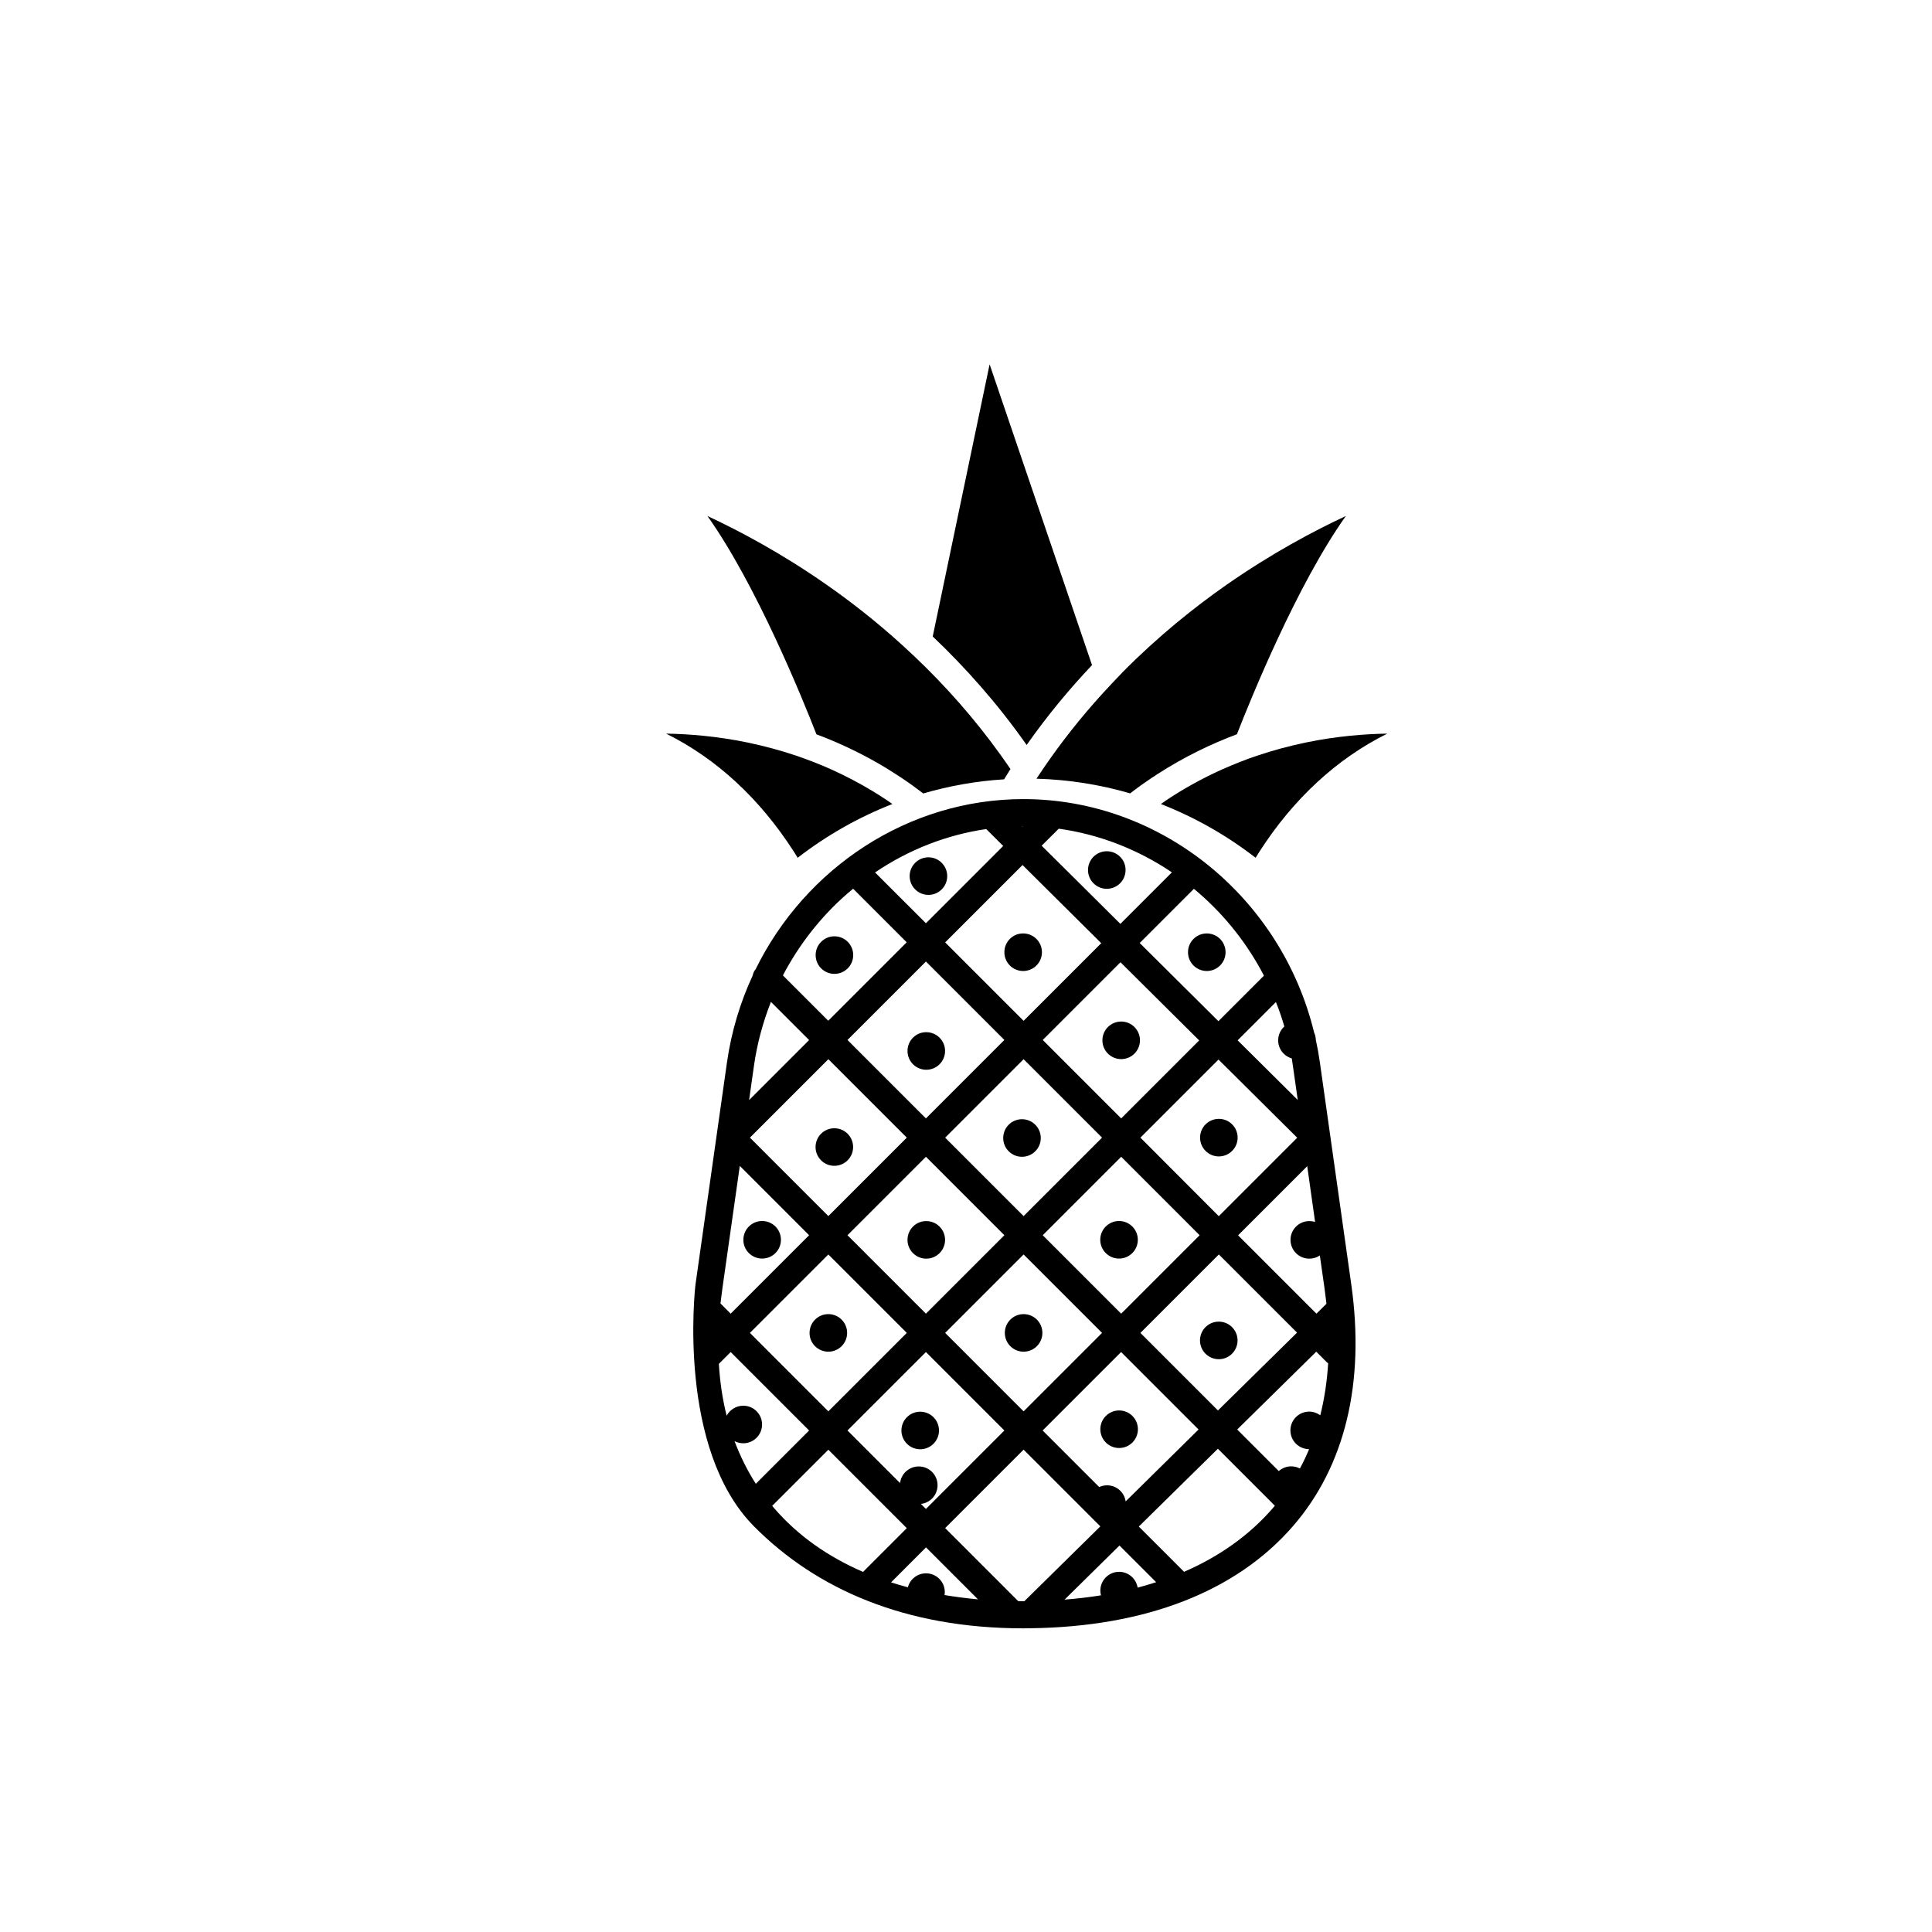 <?xml version="1.0" encoding="UTF-8"?> <!-- Generator: Adobe Illustrator 24.1.2, SVG Export Plug-In . SVG Version: 6.00 Build 0) --> <svg xmlns="http://www.w3.org/2000/svg" xmlns:xlink="http://www.w3.org/1999/xlink" version="1.1" x="0px" y="0px" viewBox="0 0 216 216" style="enable-background:new 0 0 216 216;" xml:space="preserve"> <style type="text/css"> .st0{display:none;opacity:0.35;} </style> <g id="Layer_1"> <g id="XMLID_210_"> <path id="XMLID_735_" d="M147.56,118.75c-0.12-0.84-0.27-1.68-0.45-2.5c-0.01-0.29-0.07-0.56-0.19-0.81 c-3.66-15.09-17.09-26.1-32.5-26.1c-12.87,0-24.37,7.68-29.94,19.02c-0.17,0.2-0.28,0.43-0.32,0.68c-1.4,3.02-2.39,6.28-2.88,9.71 l-3.52,24.83c-0.08,0.6-2.05,18.38,6.52,27.05c6.96,7.03,16.91,11.42,30.14,11.42c0.22,0,0.43,0,0.65-0.01 c0.02,0,0.04,0.01,0.06,0.01c0.03,0,0.05-0.01,0.08-0.01c12.85-0.16,22.99-4.09,29.34-11.41c5.83-6.71,8.08-16.06,6.52-27.05 L147.56,118.75z M147.03,136.62c-0.21-0.07-0.42-0.1-0.65-0.1c-1.16,0-2.1,0.94-2.1,2.1c0,1.16,0.94,2.1,2.1,2.1 c0.44,0,0.85-0.13,1.18-0.36l0.52,3.65c0.08,0.59,0.15,1.17,0.22,1.75l-1.12,1.11l-8.76-8.76l7.73-7.73L147.03,136.62z M125.85,167.86c-0.15-1.02-1.02-1.8-2.08-1.8c-0.31,0-0.61,0.07-0.88,0.19l-6.32-6.32l8.77-8.77l8.66,8.66L125.85,167.86z M102.72,163.95c-1.08,0-1.97,0.81-2.09,1.86l-5.88-5.88l8.77-8.77l8.77,8.77l-8.77,8.77l-0.56-0.56 c1.05-0.12,1.86-1.01,1.86-2.09C104.82,164.89,103.88,163.95,102.72,163.95z M127.5,127.19l8.73-8.73l8.8,8.74l-8.77,8.77 L127.5,127.19z M134.12,138.1l-8.77,8.77l-8.77-8.77l8.77-8.77L134.12,138.1z M125.35,125.04l-8.77-8.77l8.69-8.69l8.8,8.74 L125.35,125.04z M123.21,127.19l-8.77,8.77l-8.77-8.77l8.77-8.77L123.21,127.19z M112.29,138.1l-8.77,8.77l-8.77-8.77l8.77-8.77 L112.29,138.1z M103.52,125.04l-8.77-8.77l8.77-8.77l8.77,8.77L103.52,125.04z M101.38,127.19l-8.77,8.77l-8.77-8.77l8.77-8.77 L101.38,127.19z M101.38,149.02l-8.77,8.77l-8.77-8.77l8.77-8.77L101.38,149.02z M105.67,149.02l8.77-8.77l8.77,8.77l-8.77,8.77 L105.67,149.02z M127.5,149.02l8.77-8.77l8.74,8.74l-8.84,8.7L127.5,149.02z M143.59,114.76c-0.42,0.38-0.69,0.94-0.69,1.55 c0,0.96,0.64,1.76,1.52,2.02c0.05,0.28,0.09,0.56,0.13,0.85l0.54,3.8l-6.72-6.67l4.28-4.28 C143.01,112.92,143.32,113.83,143.59,114.76z M134.09,99.89c2.98,2.6,5.42,5.72,7.22,9.19l-5.09,5.09l-8.8-8.74l6.06-6.06 C133.68,99.55,133.89,99.71,134.09,99.89z M118.37,92.65c4.48,0.62,8.81,2.29,12.65,4.88l-5.76,5.76l-8.8-8.74L118.37,92.65z M123.12,105.45l-8.68,8.68l-8.77-8.77l8.65-8.65L123.12,105.45z M114.35,92.38l-0.05,0.05l-0.04-0.04 C114.29,92.38,114.32,92.38,114.35,92.38z M110.26,92.69l1.9,1.89l-8.64,8.64l-5.69-5.68C101.61,94.98,105.86,93.33,110.26,92.69z M94.75,99.89c0.21-0.18,0.42-0.35,0.63-0.53l5.99,5.99l-8.77,8.77l-5.07-5.07C89.34,105.6,91.77,102.48,94.75,99.89z M84.29,119.18c0.35-2.48,1-4.88,1.9-7.17l4.27,4.27l-6.71,6.71L84.29,119.18z M80.77,144.01l1.94-13.66l7.75,7.75l-8.77,8.77 l-1.14-1.14C80.62,145.17,80.69,144.59,80.77,144.01z M82.12,161.12c0.29,0.15,0.63,0.24,0.98,0.24c1.16,0,2.1-0.94,2.1-2.1 c0-1.16-0.94-2.1-2.1-2.1c-0.81,0-1.51,0.46-1.86,1.12c-0.46-1.83-0.75-3.76-0.87-5.8l1.32-1.32l8.77,8.77l-5.96,5.96 C83.55,164.4,82.76,162.81,82.12,161.12z M86.58,168.65c-0.08-0.1-0.16-0.2-0.25-0.29l6.28-6.28l8.77,8.77l-4.89,4.89 C92.51,174.02,89.18,171.65,86.58,168.65z M105.6,178.33c0.02-0.11,0.03-0.22,0.03-0.33c0-1.16-0.94-2.1-2.1-2.1 c-0.97,0-1.79,0.66-2.03,1.56c-0.64-0.17-1.27-0.35-1.88-0.55l3.91-3.91l5.81,5.81C108.05,178.69,106.81,178.53,105.6,178.33z M114.52,179.02c-0.03,0-0.06,0-0.09,0c-0.2,0-0.39,0-0.59-0.01l-8.17-8.17l8.77-8.77l8.58,8.58L114.52,179.02z M127.19,177.5 c-0.16-1-1.03-1.77-2.07-1.77c-1.16,0-2.1,0.94-2.1,2.1c0,0.18,0.03,0.36,0.07,0.53c-1.31,0.21-2.67,0.37-4.07,0.48l6.14-6.05 l4.1,4.1C128.58,177.11,127.89,177.31,127.19,177.5z M142.27,168.65c-2.6,2.99-5.93,5.36-9.89,7.08l-5.06-5.06l8.84-8.7l6.37,6.37 C142.44,168.44,142.36,168.55,142.27,168.65z M147.61,158.23c-0.35-0.25-0.77-0.41-1.24-0.41c-1.16,0-2.1,0.94-2.1,2.1 c0,1.16,0.93,2.09,2.09,2.1c-0.31,0.74-0.65,1.46-1.03,2.16c-0.29-0.15-0.62-0.24-0.97-0.24c-0.54,0-1.02,0.2-1.39,0.53 l-4.65-4.65l8.84-8.7l1.19,1.19c0.04,0.04,0.09,0.08,0.14,0.11C148.36,154.47,148.07,156.4,147.61,158.23z"></path> <path id="XMLID_764_" d="M104.28,71.16c3.59,3.41,7.2,7.43,10.5,12.13c2.32-3.3,4.79-6.27,7.31-8.93l-11.45-33.63L104.28,71.16z"></path> <path id="XMLID_765_" d="M102.26,73.41c-0.43-0.41-0.86-0.81-1.29-1.2c-2.98-2.72-5.92-5-8.62-6.88 c-4.99-3.48-9.67-5.97-13.26-7.64c5.45,7.65,10.64,20.43,12.19,24.41c2.25,0.84,4.59,1.91,6.95,3.27 c0.46,0.26,0.91,0.54,1.37,0.83c0.45,0.28,0.91,0.58,1.36,0.88c0.76,0.51,1.51,1.06,2.26,1.63c2.91-0.85,5.94-1.39,9.04-1.58 c0.24-0.38,0.47-0.77,0.71-1.15c-2.94-4.33-6.17-8.09-9.42-11.32C103.12,74.24,102.69,73.82,102.26,73.41z"></path> <path id="XMLID_766_" d="M88.75,95.21c0.15,0.23,0.29,0.46,0.43,0.69c3.22-2.49,6.78-4.52,10.59-6.01 c-0.27-0.19-0.55-0.39-0.83-0.57c-0.45-0.3-0.9-0.58-1.36-0.86c-1.47-0.89-3-1.69-4.58-2.41c-0.67-0.3-1.35-0.59-2.05-0.86 c-0.65-0.25-1.31-0.49-1.98-0.72c-1.75-0.59-3.55-1.07-5.41-1.46c-3.4-0.7-6.52-0.95-9.09-0.99 C80.07,84.79,84.93,89.26,88.75,95.21z"></path> <path id="XMLID_767_" d="M124.37,76.35c-0.39,0.41-0.78,0.83-1.17,1.26c-2.28,2.51-4.51,5.3-6.6,8.37 c-0.24,0.36-0.48,0.72-0.72,1.08c3.6,0.1,7.11,0.66,10.47,1.64c0.17-0.13,0.33-0.26,0.5-0.38c0.43-0.32,0.85-0.63,1.28-0.92 c0.43-0.3,0.87-0.59,1.3-0.87c3-1.93,6-3.37,8.86-4.44c1.55-3.97,6.73-16.75,12.18-24.4c-3.61,1.68-8.32,4.19-13.34,7.69 c-3.59,2.51-7.62,5.73-11.59,9.74C125.15,75.53,124.76,75.94,124.37,76.35z"></path> <path id="XMLID_768_" d="M140.6,84.47c-0.67,0.22-1.33,0.46-1.98,0.72c-0.69,0.27-1.37,0.56-2.05,0.86 c-2.15,0.97-4.2,2.1-6.15,3.4c-0.21,0.14-0.42,0.29-0.63,0.44c3.81,1.49,7.37,3.52,10.59,6.01c0.14-0.23,0.28-0.46,0.43-0.69 c3.82-5.94,8.68-10.41,14.29-13.19c-2.58,0.04-5.7,0.29-9.09,0.99C144.15,83.4,142.35,83.88,140.6,84.47z"></path> <path id="XMLID_769_" d="M112.29,106.46c0,1.16,0.94,2.1,2.1,2.1c1.16,0,2.1-0.94,2.1-2.1c0-1.16-0.94-2.1-2.1-2.1 C113.23,104.35,112.29,105.3,112.29,106.46z"></path> <path id="XMLID_770_" d="M105.9,97.95c0-1.16-0.94-2.1-2.1-2.1c-1.16,0-2.1,0.94-2.1,2.1c0,1.16,0.94,2.1,2.1,2.1 C104.96,100.05,105.9,99.11,105.9,97.95z"></path> <path id="XMLID_771_" d="M95.39,106.78c0-1.16-0.94-2.1-2.1-2.1c-1.16,0-2.1,0.94-2.1,2.1c0,1.16,0.94,2.1,2.1,2.1 C94.45,108.88,95.39,107.94,95.39,106.78z"></path> <path id="XMLID_772_" d="M101.46,117.5c0,1.16,0.94,2.1,2.1,2.1c1.16,0,2.1-0.94,2.1-2.1c0-1.16-0.94-2.1-2.1-2.1 C102.41,115.39,101.46,116.33,101.46,117.5z"></path> <path id="XMLID_773_" d="M91.18,128.24c0,1.16,0.94,2.1,2.1,2.1c1.16,0,2.1-0.94,2.1-2.1c0-1.16-0.94-2.1-2.1-2.1 C92.12,126.14,91.18,127.08,91.18,128.24z"></path> <path id="XMLID_774_" d="M101.46,138.62c0,1.16,0.94,2.1,2.1,2.1c1.16,0,2.1-0.94,2.1-2.1c0-1.16-0.94-2.1-2.1-2.1 C102.41,136.51,101.46,137.45,101.46,138.62z"></path> <path id="XMLID_775_" d="M92.61,151.12c1.16,0,2.1-0.94,2.1-2.1c0-1.16-0.94-2.1-2.1-2.1c-1.16,0-2.1,0.94-2.1,2.1 C90.5,150.18,91.45,151.12,92.61,151.12z"></path> <path id="XMLID_776_" d="M102.88,157.83c-1.16,0-2.1,0.94-2.1,2.1c0,1.16,0.94,2.1,2.1,2.1c1.16,0,2.1-0.94,2.1-2.1 C104.98,158.77,104.04,157.83,102.88,157.83z"></path> <path id="XMLID_777_" d="M125.12,157.69c-1.16,0-2.1,0.94-2.1,2.1s0.94,2.1,2.1,2.1c1.16,0,2.1-0.94,2.1-2.1 S126.28,157.69,125.12,157.69z"></path> <path id="XMLID_778_" d="M116.54,149.02c0-1.16-0.94-2.1-2.1-2.1c-1.16,0-2.1,0.94-2.1,2.1c0,1.16,0.94,2.1,2.1,2.1 C115.6,151.12,116.54,150.18,116.54,149.02z"></path> <path id="XMLID_779_" d="M123.01,138.61c0,1.16,0.94,2.1,2.1,2.1c1.16,0,2.1-0.94,2.1-2.1c0-1.16-0.94-2.1-2.1-2.1 C123.95,136.51,123.01,137.45,123.01,138.61z"></path> <path id="XMLID_780_" d="M138.36,149.86c0-1.16-0.94-2.1-2.1-2.1c-1.16,0-2.1,0.94-2.1,2.1s0.94,2.1,2.1,2.1 C137.41,151.97,138.36,151.02,138.36,149.86z"></path> <path id="XMLID_781_" d="M112.16,127.23c0,1.16,0.94,2.1,2.1,2.1c1.16,0,2.1-0.94,2.1-2.1c0-1.16-0.94-2.1-2.1-2.1 C113.1,125.13,112.16,126.07,112.16,127.23z"></path> <path id="XMLID_782_" d="M123.25,116.31c0,1.16,0.94,2.1,2.1,2.1c1.16,0,2.1-0.94,2.1-2.1c0-1.16-0.94-2.1-2.1-2.1 C124.19,114.21,123.25,115.15,123.25,116.31z"></path> <path id="XMLID_783_" d="M138.37,127.19c0-1.16-0.94-2.1-2.1-2.1c-1.16,0-2.1,0.94-2.1,2.1c0,1.16,0.94,2.1,2.1,2.1 C137.42,129.29,138.37,128.35,138.37,127.19z"></path> <path id="XMLID_784_" d="M134.92,108.56c1.16,0,2.1-0.94,2.1-2.1c0-1.16-0.94-2.1-2.1-2.1s-2.1,0.94-2.1,2.1 C132.82,107.62,133.76,108.56,134.92,108.56z"></path> <path id="XMLID_785_" d="M123.74,95.17c-1.16,0-2.1,0.94-2.1,2.1c0,1.16,0.94,2.1,2.1,2.1c1.16,0,2.1-0.94,2.1-2.1 C125.85,96.11,124.9,95.17,123.74,95.17z"></path> <path id="XMLID_786_" d="M85.21,140.71c1.16,0,2.1-0.94,2.1-2.1c0-1.16-0.94-2.1-2.1-2.1c-1.16,0-2.1,0.94-2.1,2.1 C83.1,139.77,84.05,140.71,85.21,140.71z"></path> </g> </g> <g id="Layer_2" class="st0"> </g> </svg> 